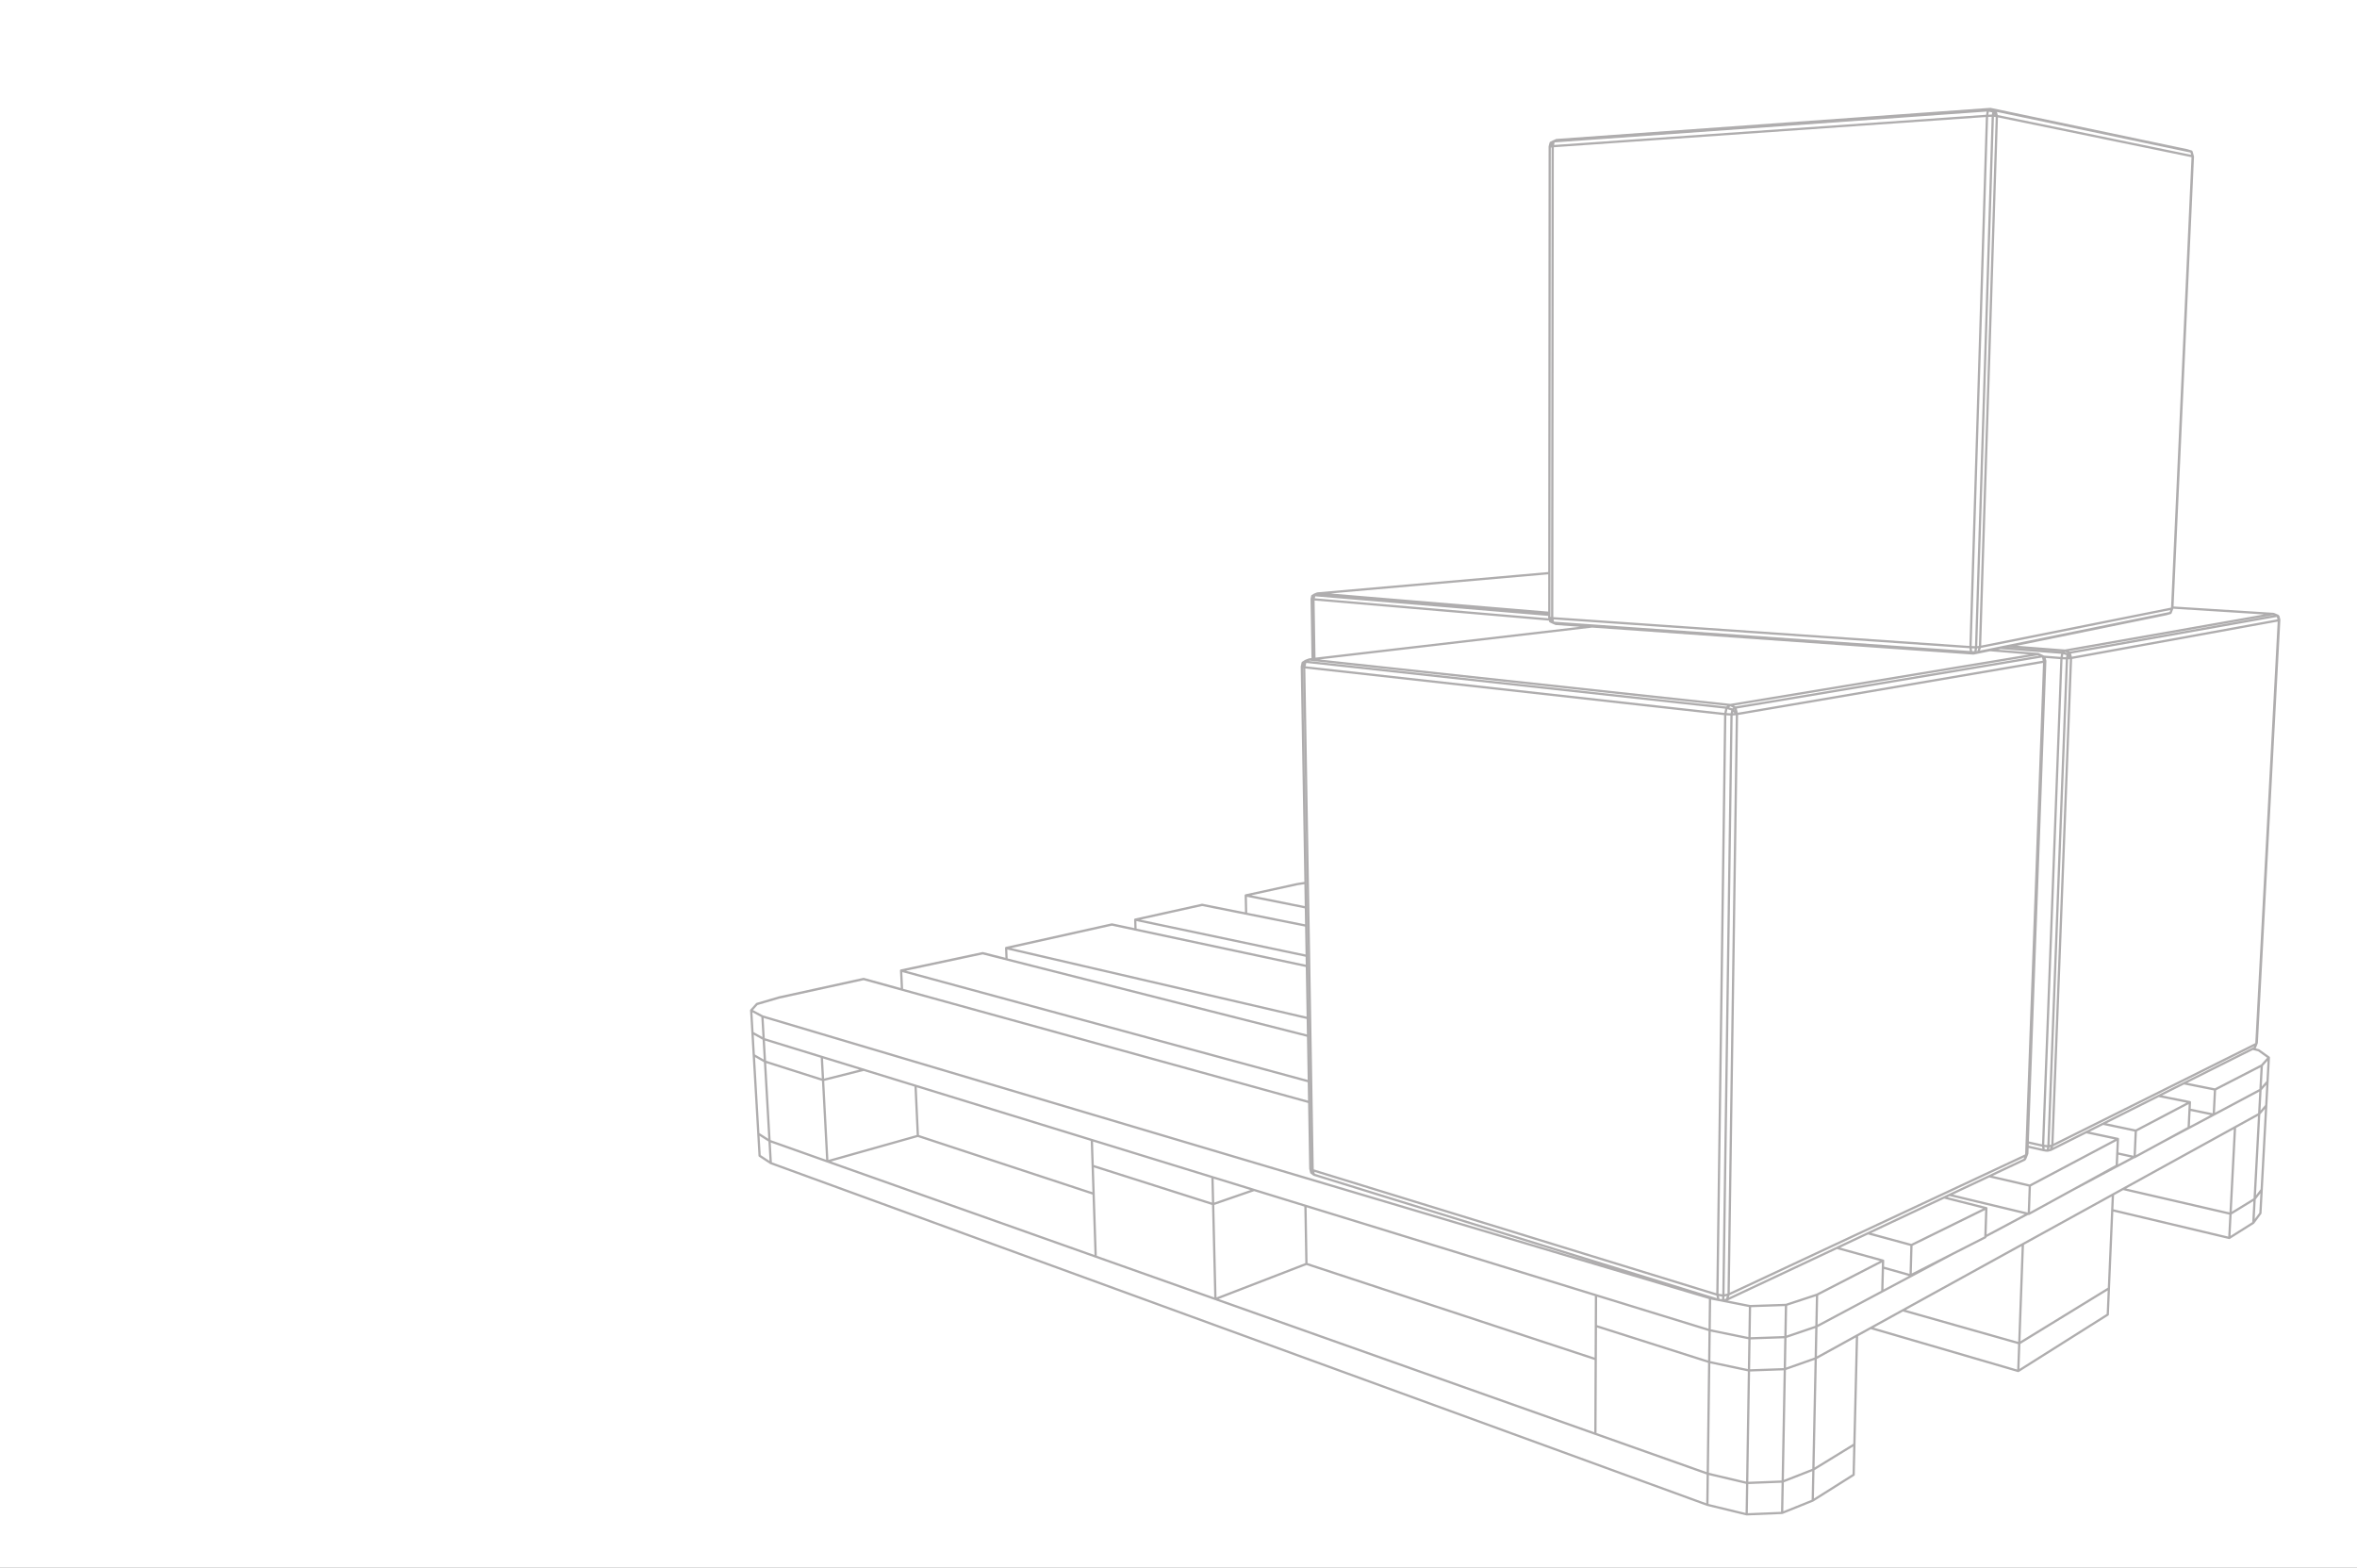 <?xml version="1.0" encoding="utf-8"?>
<svg xmlns="http://www.w3.org/2000/svg" xmlns:xlink="http://www.w3.org/1999/xlink" width="1015" height="675" viewBox="0 0 1015 675">
  <rect x="0" y="0" width="1015" height="675" fill="#808080" stroke="none"/>
  <defs>
    <clipPath id="clip-path">
      <rect id="Rettangolo_2800" data-name="Rettangolo 2800" width="659.007" height="606.13" transform="translate(0 0)" fill="none"/>
    </clipPath>
    <clipPath id="clip-_03_Bancali">
      <rect width="1015" height="675"/>
    </clipPath>
  </defs>
  <g id="_03_Bancali" data-name="03_Bancali" clip-path="url(#clip-_03_Bancali)">
    <rect width="1015" height="675" fill="#fff"/>
    <g id="Raggruppa_6067" data-name="Raggruppa 6067" transform="translate(323 46.436)" opacity="0.366">
      <g id="Raggruppa_4067" data-name="Raggruppa 4067" transform="translate(0 -0.001)" clip-path="url(#clip-path)">
        <path id="Tracciato_7279" data-name="Tracciato 7279" d="M648.418,404.934l.693-1.7s0-.007,0-.009l0,0,.184-.5a.4.4,0,0,0,.01-.065.448.448,0,0,0,.019-.077l9.677-182.094c0-.011,0-.021,0-.031s0-.022-.005-.034a.083.083,0,0,0,0-.009.46.46,0,0,0,0-.075l-.386-1.473a.468.468,0,0,0-.115-.2s0-.012-.007-.016l-.3-.31h0a.386.386,0,0,0-.037-.026.286.286,0,0,0-.094-.064c-.011-.006-.018-.015-.03-.02l-1.819-.76c-.013-.006-.027,0-.041-.008a.439.439,0,0,0-.077-.017c-.014,0-.025-.01-.039-.011l-43.039-2.722,8.8-193.641c0-.007,0-.013,0-.02a.5.5,0,0,0-.01-.077.478.478,0,0,0,0-.053l-.412-1.515s0-.007-.005-.011,0-.009,0-.013l-.228-.7c0-.014-.015-.023-.02-.036a.5.5,0,0,0-.026-.058c-.007-.012-.014-.024-.023-.035s-.013-.019-.021-.029-.023-.021-.035-.033a.5.5,0,0,0-.044-.041.4.4,0,0,0-.035-.024l-.031-.019a.445.445,0,0,0-.048-.017c-.014-.006-.023-.016-.038-.021l-1.9-.575c-.007,0-.014,0-.021,0a.184.184,0,0,0-.021-.009L534.237.008a.418.418,0,0,0-.06,0h-.02A.3.3,0,0,0,534.1,0h-.024L347.217,13.391a.461.461,0,0,0-.088.024.441.441,0,0,0-.078.019l-1.208.549s0,0-.006,0l-.008,0-1.273.627c-.005,0-.009.008-.014.011a1.479,1.479,0,0,0-.145.119.138.138,0,0,0-.013.014.438.438,0,0,0-.035.071.429.429,0,0,0-.039.082c0,.006-.007.012-.008.018l-.423,1.633v.007a.419.419,0,0,0,0,.059.452.452,0,0,0-.013.062l-.153,183.2-99.46,8.743h0a.427.427,0,0,0-.054.015.383.383,0,0,0-.066.014c-.006,0-.012,0-.018,0l-1.2.485c-.012,0-.019.014-.03.02s-.023.005-.034.012l-.979.578s-.005.005-.009.007-.022.02-.034.029-.03.019-.043.031a.465.465,0,0,0-.032.038c-.009.011-.021.019-.029.03a.385.385,0,0,0-.019.037c-.009.016-.021.029-.028.045s-.009.031-.015.047-.012.028-.016.043,0,0,0,.008l-.281,1.293s0,.005,0,.008,0,0,0,.007a.427.427,0,0,0,0,.046.377.377,0,0,0-.009.049l.412,25.462-.99.115h0c-.013,0-.025.009-.038.012a.484.484,0,0,0-.065.014l-.01,0-1.58.593c-.016.006-.027.019-.042.026s-.033.009-.048.019l-1.28.816c-.012.007-.018.019-.028.028s-.027.015-.039.026a.486.486,0,0,0-.036.046c0,.006-.011.009-.016.015s-.012.01-.016.016a.388.388,0,0,0-.018.037.408.408,0,0,0-.024.036.442.442,0,0,1-.036.1h0l-.368,1.681a.43.43,0,0,0,0,.056.527.527,0,0,0-.011.056l1.572,92.679-3.082.47c-.005,0-.009,0-.015.005h-.016l-22.211,4.861h-.008c-.014,0-.024.012-.037.016l-.008,0a.436.436,0,0,0-.082.034.443.443,0,0,0-.043.021.407.407,0,0,0-.039.037.481.481,0,0,0-.059.06c-.01.013-.023.022-.032.035a.506.506,0,0,0-.022.048.479.479,0,0,0-.033.084c0,.014-.014.025-.017.04v0a.456.456,0,0,0,0,.053.4.4,0,0,0-.009.049l.155,7.258-18.364-3.668h0a.487.487,0,0,0-.1,0,.532.532,0,0,0-.093,0h0l-28.791,6.378-.009,0-.009,0a.4.4,0,0,0-.041.018l-.007,0a.484.484,0,0,0-.077.031c-.014.008-.029.013-.042.022a.424.424,0,0,0-.042.039.46.46,0,0,0-.058.058c-.009.012-.021.021-.029.033a.481.481,0,0,0-.026.053.486.486,0,0,0-.033.082c0,.012-.012.021-.015.034s0,0,0,0a.475.475,0,0,0,0,.059.5.5,0,0,0-.009.051l.107,3.627-9.564-2.038h-.011a.485.485,0,0,0-.065,0,.528.528,0,0,0-.125,0h-.005l-45.525,10.133h0l-.021,0a.456.456,0,0,0-.05.022.464.464,0,0,0-.071.027.445.445,0,0,0-.044.024.4.4,0,0,0-.046.041.46.46,0,0,0-.054.052.435.435,0,0,0-.03.037,1.394,1.394,0,0,0-.059.13c0,.011-.011.018-.014.03a.1.1,0,0,0,0,.011.45.45,0,0,0,0,.067.416.416,0,0,0-.008.051l.163,4.193-9.637-2.448H100.3a.468.468,0,0,0-.123-.006.458.458,0,0,0-.071,0c-.006,0-.012,0-.018,0l-35.146,7.475a.457.457,0,0,0-.052.023.5.5,0,0,0-.07.025l-.035.021a.415.415,0,0,0-.057.047.438.438,0,0,0-.053.047c-.009.01-.016.021-.023.031a.471.471,0,0,0-.035.065.479.479,0,0,0-.032.069c0,.007-.007.012-.009.019s0,.012,0,.018a.457.457,0,0,0-.007.075.386.386,0,0,0-.009.057l.351,7.525-15.873-4.384c-.005,0-.011,0-.017,0a.487.487,0,0,0-.1-.007.472.472,0,0,0-.09,0c-.007,0-.014,0-.021,0l-36.382,7.963c-.005,0-.009,0-.015.007a.135.135,0,0,0-.018,0l-9.568,2.805a.475.475,0,0,0-.2.129s-.013,0-.018.008L.126,388.29v0a.538.538,0,0,0-.034.054c-.01.015-.026.025-.035.042s-.006.023-.011.035a.489.489,0,0,0-.028.091.468.468,0,0,0-.014.1c0,.007,0,.014,0,.021s0,.005,0,.009,0,0,0,0L.56,398.3l.557,9.619L3.08,441.77l.55,9.477c0,.012.007.022.009.034a.481.481,0,0,0,.023.09.374.374,0,0,0,.085.153.47.47,0,0,0,.073.073c.01.008.016.02.028.027l4.813,3.168c.009.006.019,0,.028.008a.465.465,0,0,0,.066.039l.006,0,403.318,147.15c.009,0,.019,0,.029,0s.014.009.022.011l16.923,4.107a.48.48,0,0,0,.1.011l.01,0h.027l15.273-.623a.455.455,0,0,0,.066-.016.482.482,0,0,0,.1-.019h.007l13.177-5.312h0a.482.482,0,0,0,.047-.03c.009,0,.02,0,.028-.008L475.5,589.009c.014-.01.023-.024.036-.034a.487.487,0,0,0,.071-.068.451.451,0,0,0,.05-.072.468.468,0,0,0,.038-.086.5.5,0,0,0,.021-.091.452.452,0,0,0,.01-.047l.316-13.083,1.124-46.6,5.49-3.026,63.328,18.478a.475.475,0,0,0,.1.014c.007,0,.013,0,.02.005h.018a.474.474,0,0,0,.23-.066c.009,0,.02,0,.028-.008l38.545-24.3c.014-.009.021-.023.034-.032a.474.474,0,0,0,.072-.069.489.489,0,0,0,.051-.07.445.445,0,0,0,.037-.085.469.469,0,0,0,.022-.092.358.358,0,0,0,.01-.042l.486-11.295,1.422-33.082,49.823,11.84a.5.5,0,0,0,.07.008c.006,0,.011,0,.017,0H637a.475.475,0,0,0,.23-.066c.009-.005.019,0,.028-.008l10.367-6.535c.013-.008.02-.022.033-.031a.5.5,0,0,0,.072-.069h0c.007-.009.018-.012.025-.021l.007-.01h0l3.033-4.107a.432.432,0,0,0,.018-.04.44.44,0,0,0,.042-.091.445.445,0,0,0,.022-.089.286.286,0,0,0,.011-.043l.548-10.141,1.96-36.24.559-10.305h0l.558-10.341a.377.377,0,0,0-.005-.037c0-.011,0-.019,0-.029a.477.477,0,0,0-.014-.08.487.487,0,0,0-.033-.087.477.477,0,0,0-.046-.077.465.465,0,0,0-.055-.063s0-.01-.007-.014-.011,0-.015-.005-.016-.02-.026-.028l-4.368-3.121h0l-.009-.006a.453.453,0,0,0-.083-.037.461.461,0,0,0-.081-.039l-.01,0h0l-1.384-.345a.48.48,0,0,0,.028-.05c0-.009.014-.013.018-.022m1.027,1.338,3.863,2.76-2.611,2.914-19.91,10.263-11.867-2.377L647.154,405.7Zm2.993,23.139-2,2.378.472-8.8,2-2.3Zm-2.509,46.4-1.994,2.7.455-8.487,1.994-2.629ZM584.2,519.345l-37.554,23.672.392-10.753,37.6-23.05Zm-86.514-1.718L547.6,490.121l-1.5,41.231Zm88.977-50.136-38.711,21.331h0l-.066.036c-.009,0-.014.014-.022.019a.487.487,0,0,0-.1.082.425.425,0,0,0-.039.047.482.482,0,0,0-.212.055l-71.052,39.151L459.416,537.6l.263-12.535,28.063-14.965,0,0,.057-.031,30.361-16.191,0,0,.017-.009,0,0h0l13.99-7.125a27.052,27.052,0,0,1,.132-.1.473.473,0,0,0,.048-.069.914.914,0,0,0,.084-.242l0-.062,17.908-9.551.189.045a.474.474,0,0,0,.083.01l.012,0h.021a.474.474,0,0,0,.21-.054c.007,0,.014,0,.021-.005l18.686-10.249s0,0,.008-.007l.007,0L596.143,452.3a.483.483,0,0,0,.065.007l.013,0h.022a.474.474,0,0,0,.211-.054c.007,0,.014,0,.02-.005l11.352-6.181,0,0h0l0,0h0l.011-.006L630.451,434c.013-.007.02-.019.032-.026a.356.356,0,0,0,.039-.019c.007,0,.014,0,.021,0l19.364-10.326-.5,9.292-10.172,5.605c-.007,0-.012.011-.019.016s-.016,0-.024.007ZM474.767,588.327l-16.639,10.489.256-12.2,16.67-10.221ZM4.1,442.663,7.911,445.1l.477,8.353-3.8-2.5Zm-.874-56.325,9.424-2.763L48.9,375.642l191.4,52.866.48,28.286a.4.4,0,0,0,.01.044.387.387,0,0,0,0,.054.042.042,0,0,0,0,.007l.412,1.718s0,0,0,.007a.979.979,0,0,0,.069.147,19.873,19.873,0,0,0,.1.111s0,0,0,0l0,0,1.164.891h0c.009.007.021.007.03.013a.477.477,0,0,0,.117.064L363.556,497.24,5.5,390.767l-4.239-2.281Zm96.954-21.8L239.816,400l.315,18.563L67.106,371.57Zm55.638-12.374,83.487,17.793.362,21.38-127.212-29.52Zm38.854-8.461,44.337,8.855.2,12-71.062-14.98Zm452.915,60.7-86.623,43.355.224-.592,86.54-43.108Zm-16.747,28.293.486-9.67,19.14-9.866-.5,9.337ZM429.878,591.622l.758-47.481,14.469-.514-.889,47.427ZM6.892,410.306l-.5-8.679,24.035,7.4.473,8.92ZM243.5,236.741l-.395-24.6L344,220.8l.121.455s.006.006.007.011h0a.51.51,0,0,0,.039.085.454.454,0,0,0,.046.078.447.447,0,0,0,.067.063c.012.01.02.021.033.03s.014.016.023.021.012,0,.019.005.016.015.026.019l1.23.589.009,0s0,0,.007,0l1.167.51a.45.45,0,0,0,.074.015.436.436,0,0,0,.086.024l10.461.74Zm363.136,189.24,11.969,2.39-21.926,11.541-12.58-2.652Zm-23.929,11.977,13.542,2.855-.464,10.413-6.51-1.423.25-5.793c0-.011,0-.019,0-.03a.463.463,0,0,0,0-.058.417.417,0,0,0-.016-.064.472.472,0,0,0-.023-.067c0-.009,0-.02-.009-.03s-.01-.01-.014-.016a.478.478,0,0,0-.036-.049.49.49,0,0,0-.05-.056.508.508,0,0,0-.038-.035.424.424,0,0,0-.049-.03.5.5,0,0,0-.068-.033.473.473,0,0,0-.052-.019c-.007,0-.013-.007-.021-.009l-12.3-2.621Zm-7.257,3.632,12.185,2.6-36.593,19.4-15.939-3.7,13.938-6.556.008-.006a.382.382,0,0,0,.034-.026.428.428,0,0,0,.047-.035.484.484,0,0,0,.084-.08c.005-.007.014-.01.02-.017l.35-.507a.467.467,0,0,0,.03-.071c.005-.011.017-.015.021-.026l.837-2.111c0-.013,0-.027.007-.04a.471.471,0,0,0,.017-.081c0-.014.009-.026.01-.04l.089-2.43,6.389,1.435.018,0,.008,0,1.017.17a.378.378,0,0,0,.056.005l.006,0,.7.026h.02a.488.488,0,0,0,.1-.011l1.266-.28a.505.505,0,0,0,.064-.028.462.462,0,0,0,.049-.012ZM72.731,442.3l-.949-20.55L146.7,444.814l.357,10.771.376,11.329Zm75.322,13.937,50.882,16.191.966,39.807L149.317,494.3Zm50.6,4.564.257,10.6-50.891-16.194-.334-10.1Zm1.227,10.594-.249-10.293,15.875,4.886Zm.991,40.831-.966-39.814,17.17-5.941,21.611,6.652.422,24.327Zm39.207-14.8-.417-24.005L363.8,511.639l-.056,12.877-.06,13.635Zm-.548-258.4,180.4,19.689-.378,1.81L239.217,240.453ZM559.4,448.394l.134-.8.494-.109-.32.845ZM468.075,491.42l18.518,5.114L459.3,510.6l-13.266,4.368-15.393.512-9.658-1.91ZM487.1,509.35,459.7,523.958l.266-12.608L487.412,497.2ZM364.715,525.18,412.553,540.4l-.609,47.038L364.515,570.62Zm0-1.016.054-12.227L412.732,526.7l-.166,12.692ZM423.832,259.2l.172-.123.1.388Zm.065,1.426-.64.054.118-.569Zm-1.637.083-1.729-.1.351-1.682,1.637.535Zm.868.954,1.366-.114-3.581,249.013-1.271.292Zm-4.587,251.356-1.1-.168-.263-1.2,1.448.22Zm11.57,3.352-.205,12.9-16.2-3.316.165-12.791Zm.969.072,14.542-.483-.242,12.9-14.505.5Zm-11.561-3.487.085-1.1,1.063-.244-.377,1.165Zm5.946-251.525,131.319-22.4-7.705,211.61-127.19,59.543ZM550.66,446.046l5.726,1.279.124.875-5.881-1.321Zm14.529-208.6,1.415.057-7.955,209.14-1.329-.152Zm2.647-.952-.133.011.025-.132ZM557.387,447.477l1.165.133-.146.878-.889-.1Zm2.235-.9,7.953-209.088.769-.061-8.01,208.991Zm7.088-210.037-1.4-.057.234-1.216,1.339.395ZM556.357,446.324l-5.66-1.264,7.546-206.846c0-.011,0-.019,0-.03a.512.512,0,0,0-.008-.07.359.359,0,0,0,0-.037l-.3-1.189,6.3.5Zm.335-208.266L425.348,260.465l-.45-1.808,131.444-21.971ZM423,258.6l-1.417-.463.6-.429,1.192.622Zm-2.58,2.975,1.739.1L418.672,510.9l-1.624-.247ZM413.7,526.933l16.192,3.315-.207,12.828-16.151-3.418Zm17.161,3.391,14.5-.5-.239,12.831-14.471.513Zm15.736-14.516,12.4-4.082-.268,12.7-12.369,4.214Zm41.808-19.4c0-.009,0-.016,0-.024s0-.026,0-.039a.489.489,0,0,0-.018-.069.5.5,0,0,0-.024-.079c0-.008,0-.016-.007-.024s-.005,0-.007-.008a2.153,2.153,0,0,0-.1-.12c-.009-.008-.015-.018-.024-.026a.535.535,0,0,0-.052-.028.455.455,0,0,0-.079-.044c-.012,0-.023-.011-.036-.015l-.008,0-18.625-5.144,12.057-5.671,18.156,4.931-.336,12.025-10.962-3.083Zm11.677-7.247-17.247-4.685L514.25,469.7l16.738,4.25ZM421.474,512.27l.315-.974,126.9-59.407-.24.65Zm112.211-51.714,16.925,3.927-.413,11.193-32.2-7.738ZM569.318,237.31l88.517-16.081L648.193,402.74l-86.874,43.275Zm88.431-17.052L569.2,236.344l-.347-1.338,88.621-15.775Zm-90.427,14.524-1.161-.343.179-.152,1.022.461Zm-2.32-.63-22.987-1.8.094-.019h0l22.939,1.784Zm-321.61-23.816,100.3,8.431v.822a.458.458,0,0,0,.012.063.512.512,0,0,0,0,.062v0l.021.082L243.2,211.181Zm367.926,6.738-81.691,16.634.4-1.141,81.605-16.322Zm-265.1,4.183-.193-.975,179.1,12.392.145,1.208ZM535.77,2.783l.114.155-.14-.013Zm-.84-.819-.163.924-1.516.049.227-1.28Zm-.255,1.9L527.5,231.8l-1.439-.046L533.142,3.911Zm-7.46,230.108-.959-.031-.146-1.216,1.294.041Zm.988-.04.186-1.183.564-.05-.417,1.2Zm.268-2.164L535.645,3.89l.773.07L529.185,231.7ZM537.307,3.1l-.36-1.329,83.347,17.474.266.976Zm-5.047-.119L346.234,15.993l.215-1.112L532.5,1.606Zm-.09.978L525.091,231.7l-179.18-12.4.211-202.33ZM530.16,231.551,537.384,4.11l83.347,17.14L611.92,215.2ZM345.153,17.075,344.942,219.2l-.281-.037.169-202.047ZM538.57,233.051l26.016,2.042-.256,1.334-7.121-.57-.277-.149s-.009,0-.014,0-.007-.007-.012-.009l-1.986-.919c-.016-.007-.034-.006-.051-.012a.444.444,0,0,0-.077-.02c-.013,0-.023-.009-.036-.011l-17.4-1.434Zm16.5,2.864L424.382,257.761l-.725-.378,130.99-21.665ZM420.386,257.8,240.681,238.185l.251-.145,179.893,19.446Zm-.936,3.7-3.369,248.917L242.741,457.079l-3.62-215.661ZM243.232,459.008l-.248-.84,173.161,53.28.247,1.119Zm169.514,66.68-48.1-14.806h0l-.2-.063L199.741,460.125a.467.467,0,0,0-.252,0,.292.292,0,0,0-.027-.028.478.478,0,0,0-.189-.116l-51.8-15.946h0l-.148-.045L71.439,420.633l-.009,0L31.112,408.22c-.011,0-.022,0-.033,0l-.028-.013s-.007,0-.012-.006l-24.7-7.6-.5-8.715L412.91,512.927ZM31.877,418.005l-.459-8.677,15.7,4.833ZM48.9,414.711,70.8,421.45l.962,20.846L33.732,453.025l-1.8-34.032Zm23.375,28.447a.4.4,0,0,0,.068.039l75.125,24.749.863,26L34.878,453.709ZM239.613,498.3,363.684,539.17l-.137,31.106L201.8,512.91ZM413.52,540.647l16.148,3.417-.758,47.453-16-3.775Zm32.815-10.975,12.367-4.213-.266,12.632L446.1,542.435Zm41.975-29.683L499.01,503l-10.929,5.828ZM517.752,493l0,0-.005,0-17.471,8.9.334-11.919L531.871,474.6l-.384,11.412Zm15.116-19.183c0-.008,0-.014,0-.022s0-.029,0-.044a.474.474,0,0,0-.017-.072.457.457,0,0,0-.021-.071c0-.007,0-.014-.005-.02s-.008-.009-.012-.015a.42.42,0,0,0-.041-.057.433.433,0,0,0-.049-.06.392.392,0,0,0-.03-.029.4.4,0,0,0-.054-.033.445.445,0,0,0-.068-.038.45.45,0,0,0-.045-.017c-.006,0-.01-.006-.016-.007l-16.871-4.284.958-.451,32.347,7.773-16.45,8.773Zm18.715-9.419,36.936-19.585-.449,10.4-18.9,10.37-.026.014h0l0,0s-.006.006-.01.009-.007,0-.011,0l-17.938,9.839Zm37.648-13.614,5.45,1.191-5.631,3Zm7.991-10.063,22.292-11.735-.477,9.869-11.666,6.351s0,0-.008.007h0l-10.6,5.771Zm23.12-8.774,8.565,1.776-8.88,4.735Zm9.517.983-9.47-1.964.135-2.782c0-.011,0-.02,0-.03a.4.4,0,0,0,0-.062.441.441,0,0,0-.014-.062.5.5,0,0,0-.023-.064c0-.01,0-.021-.009-.03s-.012-.013-.016-.02a.387.387,0,0,0-.034-.048.41.41,0,0,0-.049-.054.406.406,0,0,0-.042-.038.385.385,0,0,0-.046-.028.423.423,0,0,0-.065-.032.47.47,0,0,0-.058-.02c-.008,0-.014-.008-.022-.009l-12.088-2.414,9.462-4.736,12.844,2.572ZM568.32,234.117l-.429-.193,88.067-15.507.168.07Zm-2.083-.886-20.67-1.607,64.319-13.116.014-.006c.007,0,.015,0,.023,0l1.889-.537a.436.436,0,0,0,.068-.035.45.45,0,0,0,.052-.022c.012-.008.024-.014.035-.023a1.123,1.123,0,0,0,.124-.136l.005-.006s0,0,0-.005l0,0h0l.076-.133c.008-.015.009-.032.015-.047s.013-.012.016-.02l.7-1.857,39.02,2.468Zm-203.622-9.414L526.763,235.44h.035a.494.494,0,0,0,.1-.009l7.068-1.442,16.809,1.386L422.134,256.652,245.17,237.522ZM238.148,241.26l3.614,215.272-.017-.012-3.65-215.274ZM4.847,391.516l.491,8.59-3.825-2.13-.494-8.521ZM2.069,407.6l-.491-8.477L5.4,401.252l.489,8.547Zm28.889,11.38,1.8,33.976L8.846,444.475,6.951,411.342ZM8.906,445.526l24.212,8.587a.439.439,0,0,0,.086.015.45.45,0,0,0,.063.038L148.681,495.1l51.56,18.287a.489.489,0,0,0,.163.028h.012a.5.5,0,0,0,.055-.012l.021,0a.476.476,0,0,0,.2.149l163.172,57.872.062.022h0l48,17.023-.161,12.383L9.392,454.042ZM412.9,588.735l16,3.774-.2,12.522-15.958-3.873Zm16.966,3.858,14.336-.568-.234,12.532-14.3.583Zm15.309-.739,12.234-4.8-.259,12.32L444.94,604.3Zm.019-1.049.887-47.335,12.336-4.344-.986,46.883ZM638.941,439.79l-1.857,35.816-44.5-10.272Zm-.931,36.7,9.37-5.746-.486,9.078-9.364,5.9Zm.061-1.175,1.87-36.073,9.407-5.184-1.9,35.51ZM653,419.1l-2,2.305.476-8.874,2-2.231Zm-309.3-202.187-93.721-7.808,93.734-8.24ZM238.862,343.722l-23.041-4.614,19.943-4.364,2.938-.448Zm-24.907-4,24.924,4.991.116,6.849L214.1,346.592Zm-47.592,10.466,72.87,15.361.058,3.409-72.831-15.522ZM110.778,362.42l128.908,29.913L239.8,399,110.928,366.265Zm-45.217,9.735,174.587,47.417.135,7.926L65.9,379.331Zm-63.425,36.6,3.822,2.2L7.842,443.9l-3.808-2.438ZM475.083,575.24l-16.673,10.223.984-46.738,16.795-9.254Zm21.392-56.949,49.587,14.057-.4,10.928-61.8-18.034Zm88.208-10.246L547.076,531.1l1.512-41.524,37.784-20.819Zm2.683-39.837,3.945-2.174,45.723,10.554-.49,9.437L587.1,474.277Zm63.111-2.544-1.994,2.63,1.872-34.9,2-2.376Z" transform="translate(0 0.001)" fill="#231f20"/>
      </g>
    </g>
  </g>
</svg>
